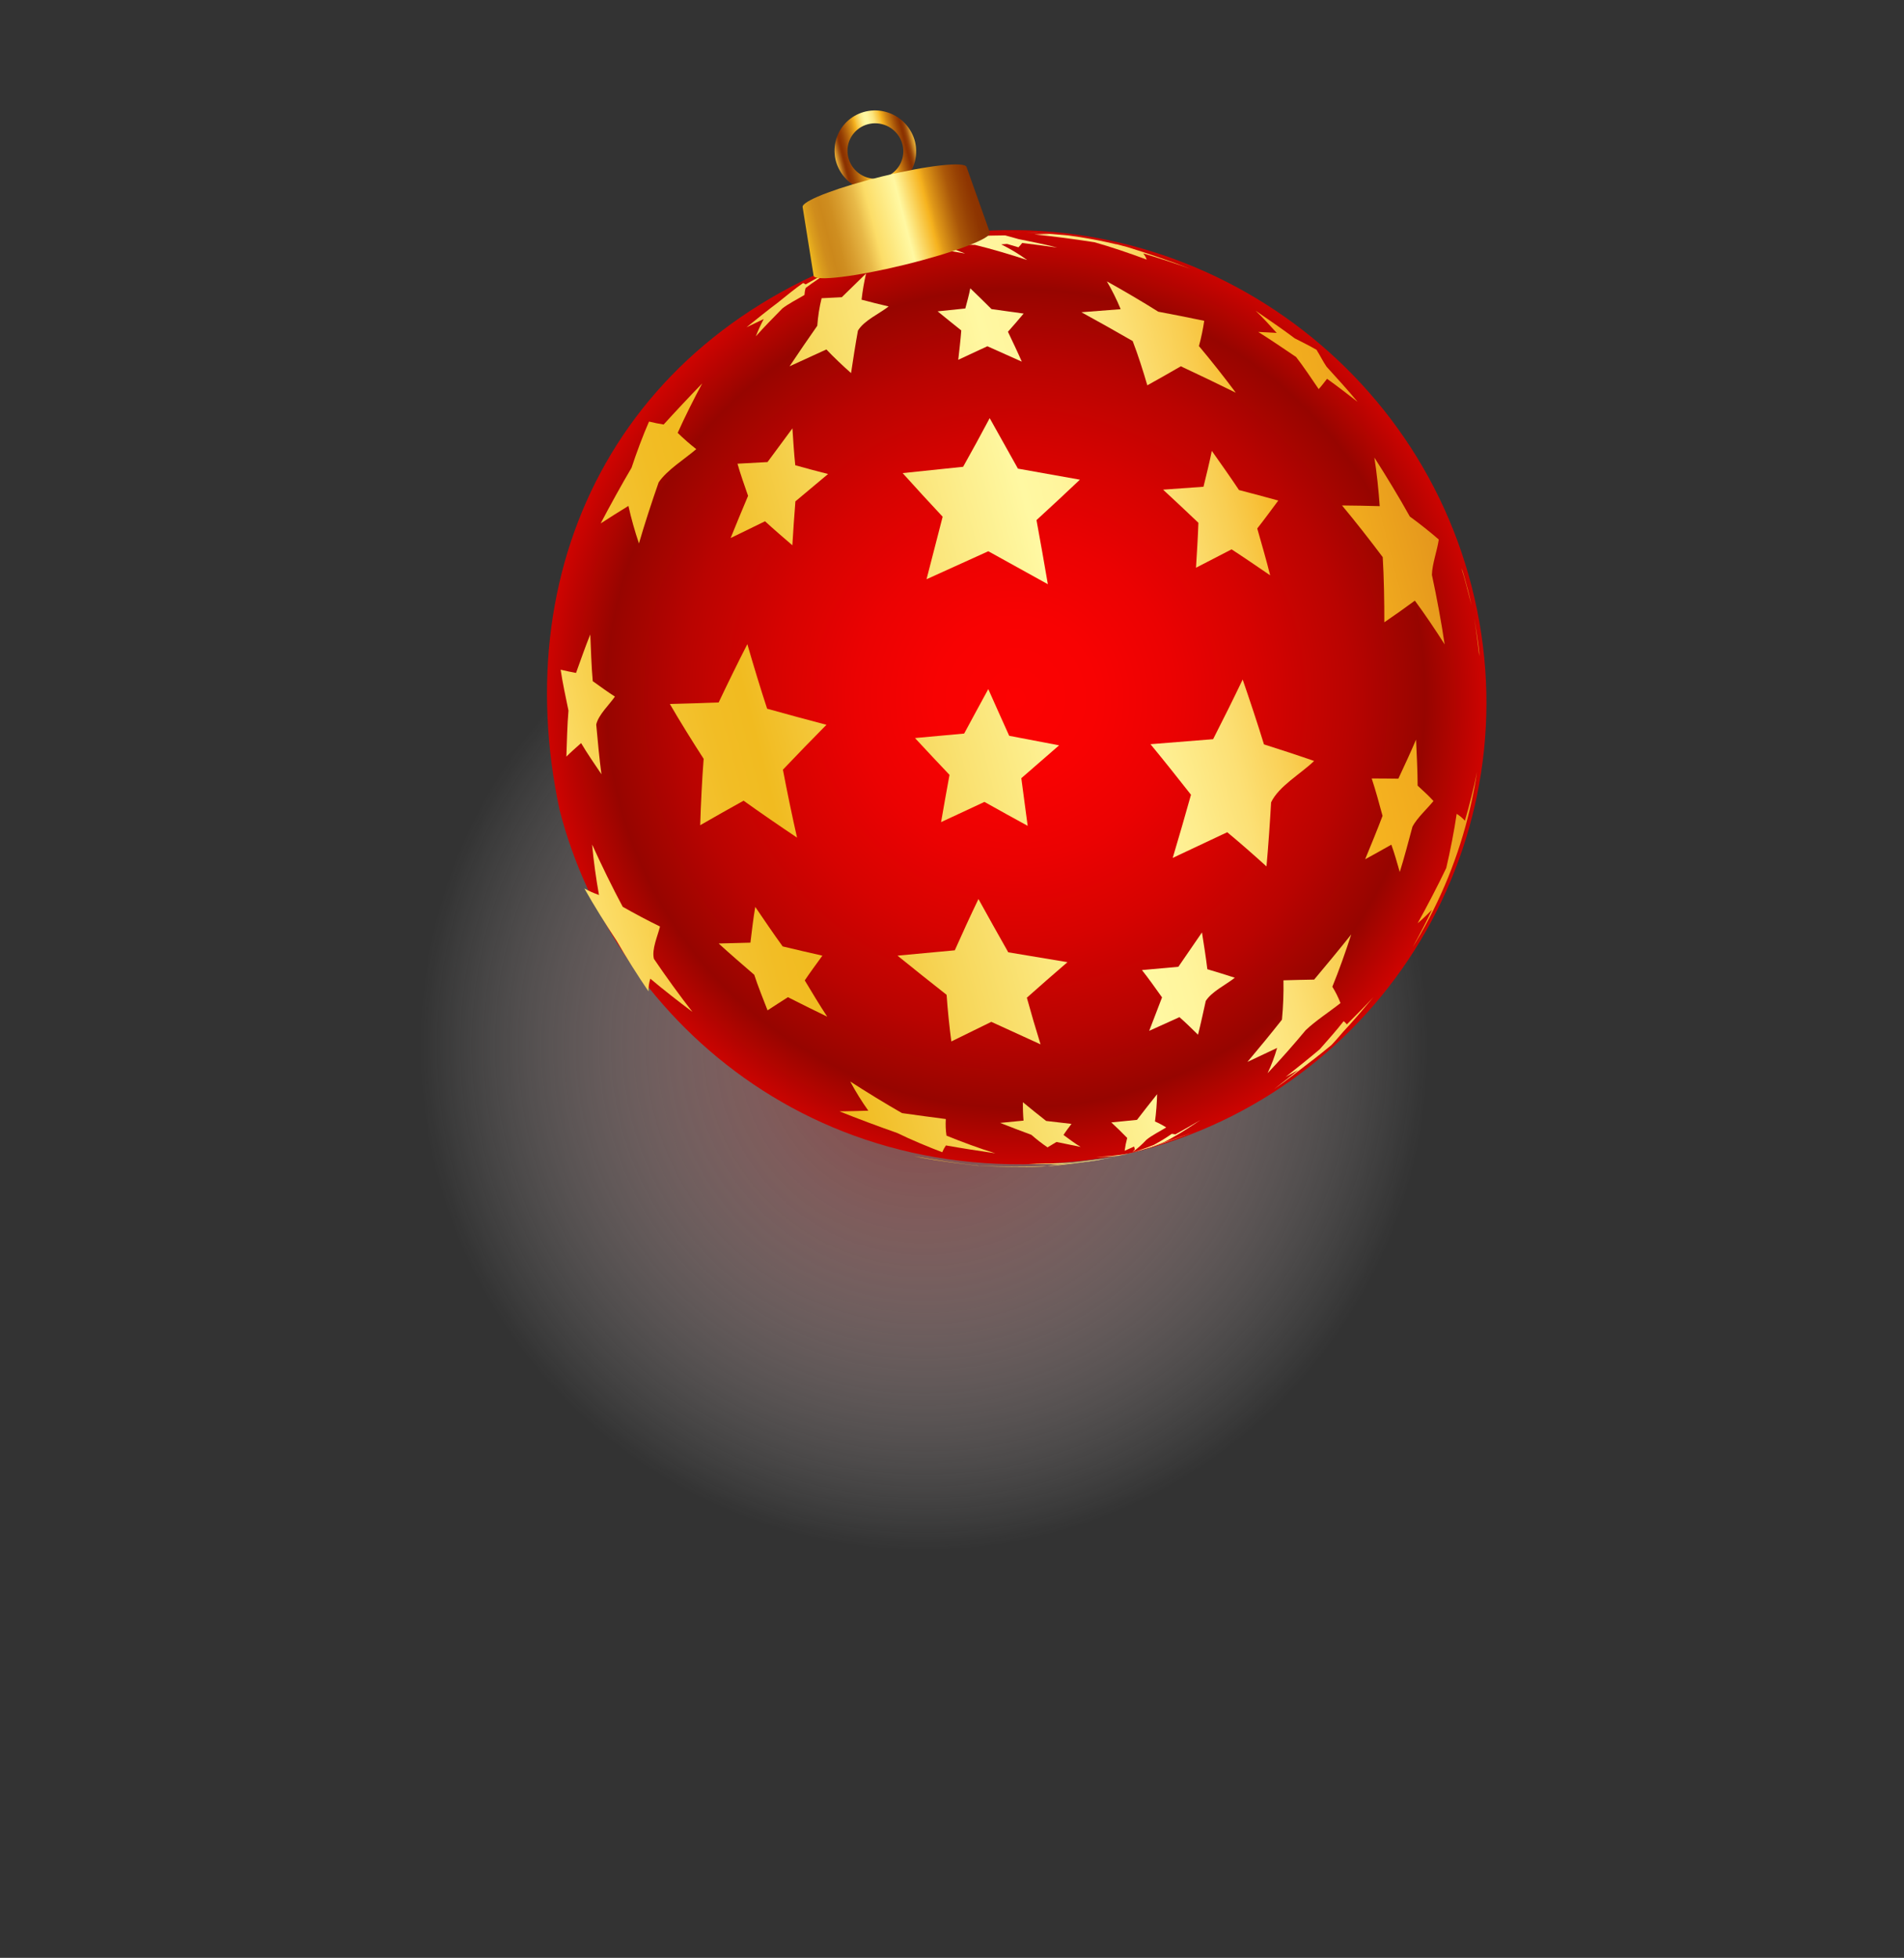<?xml version="1.0" encoding="UTF-8"?> <svg xmlns="http://www.w3.org/2000/svg" width="179" height="184" viewBox="0 0 179 184" fill="none"><rect x="0" y="0" width="179" height="184" fill="#333333" stroke="none"/> <g clip-path="url(#clip0_295_54808)"> <path style="mix-blend-mode:multiply" opacity="0.7" d="M104.585 158.32C138.243 148.541 157.294 113.419 147.135 79.873C136.976 46.326 101.455 27.059 67.796 36.839C34.137 46.618 15.087 81.74 25.246 115.287C35.404 148.833 70.926 168.1 104.585 158.32Z" fill="url(#paint0_radial_295_54808)"></path> <path d="M84.529 22.904C58.602 30.372 47.589 52.622 52.606 76.112C57.752 96.173 78.091 114.069 106.439 108.34C130.067 102.563 144.407 78.707 138.36 55.141C132.353 31.715 108.362 17.078 84.529 22.904Z" fill="url(#paint1_radial_295_54808)"></path> <path d="M87.829 22.859C88.819 23.116 89.791 23.441 90.737 23.829C89.822 23.664 88.601 23.449 87.683 23.302C87.377 23.471 86.971 23.696 86.663 23.858C86.364 23.509 86.005 23.215 85.603 22.99C85.085 22.958 84.566 22.971 84.051 23.029L84.319 22.962C83.717 23.139 82.929 23.424 82.352 23.665C83.254 23.312 84.183 23.029 85.131 22.819C85.675 22.749 86.404 22.661 86.945 22.613C87.25 22.667 87.55 22.749 87.84 22.858" fill="url(#paint2_linear_295_54808)"></path> <path d="M84.14 23.001C83.973 23.096 83.821 23.213 83.688 23.35C83.734 23.241 83.808 23.147 83.903 23.076L83.535 23.201C83.896 23.079 84.268 22.988 84.646 22.93C85.067 22.946 85.648 22.958 86.075 23.006L85.279 23.104C85.371 23.288 85.43 23.487 85.452 23.692C85.186 23.485 84.909 23.293 84.621 23.118C84.478 23.106 84.288 23.092 84.146 23.072C84.157 23.053 84.172 23.025 84.183 23.003C84.171 23.002 84.158 23.003 84.145 23.006" fill="url(#paint3_linear_295_54808)"></path> <path d="M87.865 22.579C86.561 22.655 85.263 22.81 83.978 23.041C84.906 22.85 86.15 22.638 87.088 22.512C86.916 22.512 86.685 22.522 86.512 22.537C87.833 22.417 89.605 22.328 90.933 22.348C92.565 22.43 94.74 22.598 96.367 22.778C95.691 22.836 94.795 22.906 94.129 22.969C94.982 23.388 95.797 23.879 96.566 24.437C95.11 23.955 93.149 23.371 91.658 23.014C90.793 22.993 89.636 22.979 88.775 22.96C88.502 22.77 88.192 22.64 87.865 22.579" fill="url(#paint4_linear_295_54808)"></path> <path d="M73.522 29.018C72.771 29.785 71.763 30.805 71.056 31.61C71.272 31.053 71.52 30.51 71.799 29.983C71.313 30.214 70.666 30.521 70.181 30.757C71.076 30.041 72.262 29.082 73.178 28.399C73.865 27.844 74.778 27.095 75.505 26.597C75.581 26.645 75.66 26.688 75.742 26.725C76.53 26.282 77.576 25.687 78.377 25.27C77.575 25.792 76.498 26.479 75.741 27.064C75.676 27.277 75.639 27.498 75.629 27.721C74.991 28.107 74.092 28.553 73.512 29.021" fill="url(#paint5_linear_295_54808)"></path> <path d="M80.66 31.054C80.441 32.249 80.187 33.858 80.01 35.063C79.284 34.423 78.35 33.543 77.69 32.841C76.652 33.316 75.266 33.948 74.229 34.426C74.998 33.274 76.037 31.745 76.836 30.614C76.896 29.741 77.032 28.875 77.243 28.027C77.812 28.003 78.565 27.963 79.138 27.932C79.82 27.26 80.732 26.367 81.421 25.703C81.231 26.514 81.091 27.336 80.999 28.165C81.762 28.366 82.776 28.626 83.545 28.799C82.686 29.477 81.236 30.112 80.667 31.058" fill="url(#paint6_linear_295_54808)"></path> <path d="M94.754 31.169C95.156 32.011 95.691 33.133 96.061 33.987L92.825 32.54C92.006 32.923 90.913 33.434 90.088 33.815C90.182 32.989 90.312 31.886 90.371 31.054C89.702 30.519 88.81 29.804 88.149 29.261C88.93 29.179 89.97 29.07 90.751 28.991C90.902 28.424 91.115 27.671 91.218 27.094C91.82 27.678 92.627 28.453 93.214 29.049L96.234 29.469C95.797 29.986 95.216 30.677 94.76 31.177" fill="url(#paint7_linear_295_54808)"></path> <path d="M97.444 48.881C97.776 50.687 98.205 53.093 98.511 54.904C96.834 53.971 94.597 52.73 92.914 51.806C91.171 52.595 88.847 53.646 87.106 54.437C87.56 52.676 88.166 50.324 88.621 48.561C87.481 47.344 85.972 45.706 84.859 44.462C86.564 44.285 88.839 44.048 90.546 43.869C91.311 42.507 92.314 40.68 93.043 39.297C93.844 40.718 94.906 42.617 95.698 44.042C97.446 44.353 99.776 44.768 101.525 45.08C100.31 46.231 98.678 47.753 97.441 48.882" fill="url(#paint8_linear_295_54808)"></path> <path d="M74.778 47.11C74.685 48.35 74.557 50.003 74.491 51.245C73.715 50.574 72.674 49.687 71.924 48.989C70.953 49.458 69.653 50.092 68.689 50.564C69.175 49.372 69.82 47.782 70.328 46.6C70.017 45.699 69.589 44.501 69.333 43.579C70.18 43.533 71.308 43.476 72.156 43.425C72.856 42.474 73.789 41.206 74.497 40.259C74.565 41.298 74.652 42.678 74.765 43.724C75.687 43.978 76.917 44.318 77.849 44.547C76.925 45.32 75.703 46.338 74.789 47.109" fill="url(#paint9_linear_295_54808)"></path> <path d="M61.915 45.352C61.315 47.051 60.57 49.34 60.07 51.072C59.677 49.915 59.346 48.738 59.08 47.547C58.294 48.031 57.254 48.679 56.471 49.19C57.304 47.6 58.459 45.503 59.374 43.958C59.806 42.635 60.454 40.894 61.017 39.62C61.425 39.721 61.975 39.832 62.391 39.896C63.457 38.721 64.906 37.175 66.015 36.036C65.273 37.404 64.343 39.261 63.711 40.68C64.264 41.222 64.847 41.732 65.457 42.209C64.383 43.14 62.697 44.167 61.91 45.349" fill="url(#paint10_linear_295_54808)"></path> <path d="M56.052 68.081C56.184 69.488 56.348 71.366 56.545 72.767C55.958 71.895 55.162 70.743 54.631 69.834C54.213 70.21 53.644 70.704 53.247 71.103C53.289 69.806 53.333 68.075 53.444 66.783C53.208 65.635 52.874 64.099 52.708 62.937C53.139 63.035 53.717 63.169 54.154 63.242C54.545 62.153 55.056 60.696 55.494 59.624C55.548 60.942 55.606 62.701 55.726 64.016C56.344 64.46 57.169 65.056 57.81 65.465C57.279 66.238 56.272 67.16 56.054 68.082" fill="url(#paint11_linear_295_54808)"></path> <path d="M73.603 72.331C73.968 74.254 74.494 76.811 74.932 78.718C73.408 77.701 71.394 76.317 69.907 75.248C68.678 75.931 67.044 76.85 65.828 77.553C65.883 75.674 66.006 73.18 66.152 71.312C65.164 69.789 63.884 67.734 62.976 66.161C64.352 66.126 66.187 66.067 67.564 66.014C68.348 64.359 69.422 62.166 70.26 60.536C70.784 62.368 71.523 64.797 72.12 66.605C73.796 67.076 76.021 67.676 77.698 68.115C76.458 69.367 74.817 71.051 73.605 72.332" fill="url(#paint12_linear_295_54808)"></path> <path d="M96.016 73.129C96.194 74.474 96.432 76.267 96.613 77.611C95.389 76.947 93.764 76.042 92.548 75.363C91.325 75.933 89.695 76.689 88.474 77.262C88.708 75.929 89.013 74.159 89.266 72.821C88.289 71.786 86.983 70.411 86.021 69.363C87.407 69.237 89.257 69.071 90.644 68.94C91.324 67.687 92.221 66.009 92.911 64.761C93.499 66.078 94.281 67.839 94.877 69.15C96.284 69.418 98.162 69.773 99.568 70.047C98.505 70.973 97.088 72.208 96.022 73.13" fill="url(#paint13_linear_295_54808)"></path> <path d="M96.537 93.763C96.897 95.078 97.414 96.838 97.825 98.148C96.436 97.511 94.585 96.664 93.196 96.032C92.066 96.58 90.567 97.318 89.438 97.875C89.262 96.566 89.079 94.813 88.994 93.494C87.6 92.4 85.752 90.927 84.376 89.811C85.993 89.663 88.148 89.463 89.763 89.31C90.407 87.853 91.294 85.925 91.987 84.49C92.817 86.002 93.945 88.004 94.789 89.497C96.464 89.769 98.684 90.148 100.355 90.424C99.2 91.417 97.671 92.748 96.537 93.763Z" fill="url(#paint14_linear_295_54808)"></path> <path d="M75.656 92.136C76.28 93.166 77.102 94.548 77.772 95.548C76.661 95.005 75.178 94.281 74.076 93.716C73.501 94.085 72.729 94.573 72.16 94.953C71.77 93.955 71.237 92.626 70.908 91.607C69.896 90.733 68.544 89.573 67.564 88.67C68.461 88.647 69.655 88.618 70.549 88.591C70.669 87.579 70.832 86.23 71.003 85.23C71.769 86.35 72.78 87.851 73.582 88.944C74.701 89.209 76.191 89.563 77.314 89.812C76.81 90.508 76.129 91.431 75.653 92.145" fill="url(#paint15_linear_295_54808)"></path> <path d="M61.474 90.108C62.509 91.637 63.95 93.642 65.094 95.094C63.881 94.194 62.291 92.95 61.138 91.974C61.02 92.359 60.961 92.759 60.963 93.163C60.011 91.775 58.807 89.871 57.972 88.415C57.011 86.974 55.786 85.013 54.94 83.502C55.381 83.743 55.84 83.947 56.313 84.113C56.056 82.7 55.788 80.799 55.667 79.369C56.474 81.15 57.615 83.501 58.545 85.221C59.576 85.81 60.976 86.553 62.048 87.074C61.828 87.974 61.256 89.207 61.475 90.109" fill="url(#paint16_linear_295_54808)"></path> <path d="M88.987 106.729C90.34 107.285 92.18 107.964 93.575 108.388C92.181 108.188 90.318 107.895 88.928 107.648C88.79 107.847 88.674 108.061 88.582 108.286C87.291 107.798 85.585 107.085 84.347 106.477C82.707 105.904 80.534 105.094 78.922 104.445C79.734 104.431 80.817 104.411 81.632 104.38C81.007 103.504 80.439 102.588 79.933 101.64C81.362 102.566 83.314 103.764 84.802 104.61C86.034 104.784 87.681 105.008 88.917 105.167C88.884 105.687 88.905 106.21 88.982 106.726" fill="url(#paint17_linear_295_54808)"></path> <path d="M99.984 106.664C100.458 107.013 101.086 107.489 101.596 107.787C100.914 107.648 100.003 107.464 99.322 107.322C99.07 107.471 98.731 107.672 98.482 107.83C97.951 107.468 97.443 107.074 96.961 106.65C96.077 106.32 94.899 105.88 94.021 105.529C94.683 105.464 95.565 105.381 96.225 105.315C96.176 104.74 96.157 104.163 96.167 103.586C96.818 104.119 97.684 104.833 98.353 105.346C99.066 105.428 100.02 105.538 100.733 105.623C100.505 105.924 100.188 106.336 99.985 106.663" fill="url(#paint18_linear_295_54808)"></path> <path d="M106.036 108.434L104.516 108.744L105.297 108.593C104.553 108.686 103.803 108.727 103.052 108.717C104.054 108.683 105.052 108.586 106.04 108.427" fill="url(#paint19_linear_295_54808)"></path> <path d="M104.302 108.807L106.036 108.434L105.46 108.576L106.043 108.438C104.958 108.658 103.509 108.974 102.414 109.137C101.242 109.263 99.674 109.44 98.496 109.514L99.442 109.408C98.626 109.402 97.535 109.407 96.72 109.349C97.933 109.345 99.552 109.348 100.763 109.273C101.331 109.21 102.092 109.126 102.661 109.05C103.156 108.984 103.814 108.903 104.308 108.811" fill="url(#paint20_linear_295_54808)"></path> <path d="M97.929 109.638C99.887 109.451 102.499 109.128 104.431 108.794L103.211 109.028C101.935 109.202 100.233 109.461 98.948 109.571C96.848 109.652 94.04 109.648 91.941 109.562C90.373 109.374 88.287 109.108 86.732 108.828L85.928 108.657C87.795 108.994 90.296 109.373 92.182 109.576C93.043 109.619 94.199 109.652 95.068 109.656C95.937 109.661 97.075 109.684 97.931 109.634" fill="url(#paint21_linear_295_54808)"></path> <path d="M104.945 22.946L105.999 23.223C107.794 23.772 110.163 24.584 111.913 25.263C110.594 24.794 108.819 24.209 107.476 23.816C107.62 23.988 107.732 24.185 107.805 24.397C106.352 23.854 104.386 23.18 102.893 22.767C101.205 22.501 98.94 22.196 97.236 22.033C97.657 22.017 98.219 22.002 98.64 21.997C97.28 21.881 95.46 21.779 94.094 21.748C96.008 21.8 98.559 21.942 100.463 22.13L101.529 22.284C102.676 22.464 103.812 22.689 104.938 22.959" fill="url(#paint22_linear_295_54808)"></path> <path d="M95.737 22.466C96.838 22.692 98.309 22.976 99.394 23.271C98.406 23.134 97.09 22.947 96.102 22.834C95.999 22.96 95.863 23.128 95.748 23.242C94.969 23.011 93.934 22.683 93.129 22.529C92.135 22.475 90.807 22.394 89.81 22.384L90.889 22.256C90.156 22.253 89.179 22.241 88.446 22.287C89.607 22.233 91.153 22.148 92.314 22.165C92.967 22.148 93.838 22.125 94.496 22.122C94.874 22.218 95.363 22.361 95.732 22.463" fill="url(#paint23_linear_295_54808)"></path> <path d="M112.715 32.523C113.796 33.806 115.188 35.563 116.181 36.908C114.639 36.146 112.574 35.149 111.013 34.425C110.071 34.975 108.813 35.685 107.862 36.212C107.499 34.953 106.963 33.279 106.487 32.053C105.05 31.225 103.122 30.137 101.664 29.344C102.772 29.255 104.249 29.139 105.357 29.057C104.987 28.155 104.552 27.281 104.056 26.441C105.528 27.256 107.467 28.391 108.891 29.293C110.189 29.538 111.919 29.874 113.212 30.151C113.095 30.951 112.929 31.744 112.715 32.523" fill="url(#paint24_linear_295_54808)"></path> <path d="M124.701 34.449C125.593 35.434 126.793 36.738 127.626 37.763C126.773 37.105 125.639 36.219 124.758 35.599C124.527 35.898 124.227 36.293 123.973 36.567C123.351 35.653 122.53 34.424 121.851 33.551C120.79 32.835 119.38 31.873 118.294 31.197C118.815 31.222 119.508 31.25 120.028 31.288C119.448 30.653 118.688 29.802 118.054 29.209C119.161 29.974 120.649 30.982 121.721 31.797C122.339 32.113 123.17 32.524 123.771 32.875C124.061 33.338 124.391 33.988 124.697 34.438" fill="url(#paint25_linear_295_54808)"></path> <path d="M139.069 61.312L139.071 61.665C138.932 60.599 138.782 59.174 138.592 58.111C138.793 59.179 138.952 60.246 139.069 61.312" fill="url(#paint26_linear_295_54808)"></path> <path d="M137.955 55.234C138.098 55.786 138.227 56.339 138.345 56.89C138.057 55.837 137.728 54.434 137.394 53.403L137.517 53.682C137.668 54.197 137.811 54.716 137.948 55.24" fill="url(#paint27_linear_295_54808)"></path> <path d="M134.618 54.026C135.04 55.974 135.53 58.59 135.815 60.561C135.021 59.298 133.905 57.647 133.016 56.449C132.167 57.076 131.018 57.889 130.144 58.483C130.151 56.646 130.107 54.199 129.994 52.361C128.885 50.875 127.353 48.919 126.166 47.502C127.234 47.513 128.648 47.533 129.711 47.568C129.619 46.194 129.429 44.363 129.208 43.002C130.256 44.632 131.601 46.846 132.54 48.542C133.386 49.154 134.48 50.019 135.263 50.703C135.125 51.71 134.637 53.01 134.618 54.026" fill="url(#paint28_linear_295_54808)"></path> <path d="M118.197 49.666C118.573 50.984 119.081 52.738 119.411 54.068C118.328 53.33 116.885 52.341 115.785 51.628C114.785 52.146 113.445 52.844 112.44 53.355C112.515 52.089 112.626 50.4 112.664 49.131C111.67 48.193 110.355 46.94 109.346 46.019C110.486 45.935 112.006 45.821 113.144 45.745C113.389 44.736 113.725 43.392 113.926 42.372C114.701 43.472 115.74 44.933 116.481 46.054C117.591 46.347 119.07 46.731 120.175 47.041C119.586 47.834 118.806 48.895 118.195 49.669" fill="url(#paint29_linear_295_54808)"></path> <path d="M119.499 75.414C119.398 77.22 119.231 79.625 119.065 81.427C117.981 80.437 116.506 79.147 115.376 78.212C113.842 78.939 111.792 79.905 110.251 80.625C110.783 78.851 111.468 76.474 111.967 74.69C110.842 73.25 109.323 71.346 108.16 69.94C109.926 69.795 112.28 69.605 114.048 69.469C114.903 67.797 116.019 65.557 116.827 63.862C117.455 65.688 118.268 68.116 118.829 69.957C120.248 70.404 122.136 71.023 123.542 71.514C122.34 72.693 120.208 73.886 119.496 75.412" fill="url(#paint30_linear_295_54808)"></path> <path d="M132.789 77.696C132.445 78.974 131.997 80.683 131.596 81.948C131.373 81.172 131.079 80.132 130.803 79.382C130.066 79.795 129.082 80.359 128.342 80.753C128.84 79.538 129.516 77.907 129.977 76.674C129.692 75.617 129.307 74.201 128.957 73.16C129.709 73.164 130.711 73.165 131.462 73.181C131.971 72.084 132.658 70.623 133.127 69.509C133.184 70.813 133.277 72.54 133.275 73.834C133.731 74.257 134.35 74.814 134.765 75.279C134.176 76.008 133.222 76.865 132.784 77.696" fill="url(#paint31_linear_295_54808)"></path> <path d="M138.192 76.017C137.159 80.416 135.45 84.625 133.125 88.496C133.021 88.669 132.916 88.842 132.81 89.013C133.387 87.981 134.127 86.585 134.619 85.508C134.235 85.904 133.7 86.412 133.276 86.77C134.128 85.235 135.218 83.154 135.967 81.574C136.321 80.068 136.726 78.026 136.946 76.485C137.235 76.661 137.496 76.88 137.718 77.135C138.116 75.776 138.589 73.947 138.858 72.552L138.747 73.249C138.592 74.18 138.407 75.102 138.192 76.017" fill="url(#paint32_linear_295_54808)"></path> <path d="M123.38 99.644C122.315 100.467 120.902 101.573 119.795 102.339C120.476 101.813 121.392 101.117 122.049 100.559C121.696 100.754 121.225 101.018 120.868 101.208C121.837 100.439 123.13 99.413 124.074 98.609C124.76 97.829 125.685 96.796 126.318 95.972C126.432 96.059 126.534 96.159 126.622 96.271C127.374 95.514 128.383 94.512 129.106 93.726C128.271 94.712 127.162 96.035 126.271 96.974C125.946 97.352 125.514 97.858 125.168 98.216C124.638 98.65 123.931 99.23 123.385 99.647" fill="url(#paint33_linear_295_54808)"></path> <path d="M122.759 96.807C121.723 98.058 120.292 99.686 119.169 100.859C119.532 100.093 119.832 99.298 120.065 98.483C119.23 98.879 118.113 99.406 117.274 99.798C118.269 98.623 119.571 97.035 120.52 95.828C120.637 94.6 120.684 93.365 120.662 92.13C121.534 92.106 122.681 92.072 123.547 92.062C124.607 90.801 126.008 89.108 127.032 87.819C126.555 89.311 125.854 91.284 125.257 92.733C125.561 93.22 125.818 93.734 126.023 94.269C125.051 95.041 123.65 95.953 122.758 96.811" fill="url(#paint34_linear_295_54808)"></path> <path d="M113.358 94.064C113.151 95.013 112.868 96.294 112.628 97.242C112.114 96.738 111.428 96.064 110.884 95.591C110.03 95.977 108.893 96.491 108.039 96.877C108.401 95.934 108.884 94.676 109.246 93.735C108.692 92.951 107.951 91.912 107.359 91.167C108.384 91.073 109.752 90.949 110.78 90.859C111.445 89.89 112.336 88.6 113 87.63C113.162 88.664 113.383 90.041 113.505 91.087C114.281 91.322 115.319 91.628 116.09 91.885C115.269 92.543 113.91 93.185 113.351 94.077" fill="url(#paint35_linear_295_54808)"></path> <path d="M107.767 107.127C107.376 107.55 106.944 107.932 106.477 108.27C106.54 108.194 106.627 108.094 106.689 108.018L106.62 107.751C106.353 107.869 105.997 108.028 105.731 108.15C105.784 107.743 105.864 107.34 105.971 106.944C105.536 106.496 104.939 105.905 104.473 105.483C105.199 105.407 106.167 105.313 106.893 105.244C107.452 104.514 108.208 103.548 108.784 102.831C108.762 103.689 108.696 104.545 108.584 105.395C108.949 105.555 109.302 105.742 109.639 105.955C109.076 106.305 108.277 106.701 107.765 107.126" fill="url(#paint36_linear_295_54808)"></path> <path d="M107.734 107.944L106.043 108.438L106.754 108.246L106.192 108.4C106.879 108.174 107.799 107.879 108.467 107.602C109.052 107.287 109.618 106.939 110.163 106.559C110.267 106.571 110.405 106.585 110.507 106.606C111.215 106.208 112.158 105.684 112.852 105.267C112.102 105.76 111.106 106.428 110.313 106.861C110.044 107.013 109.69 107.219 109.406 107.347C108.902 107.531 108.237 107.788 107.727 107.948" fill="url(#paint37_linear_295_54808)"></path> <path d="M106.036 108.434L108.363 107.769C108.163 107.837 107.897 107.924 107.696 107.986C109.029 107.551 110.795 106.931 112.103 106.427C110.351 107.077 107.987 107.873 106.202 108.394L106.038 108.435" fill="url(#paint38_linear_295_54808)"></path> <path d="M80.485 17.534C79.923 17.23 79.444 16.791 79.093 16.259C78.741 15.726 78.528 15.116 78.473 14.484C78.418 13.852 78.522 13.217 78.776 12.638C79.03 12.059 79.426 11.553 79.928 11.167C80.431 10.781 81.023 10.526 81.652 10.426C82.281 10.325 82.927 10.383 83.531 10.593C84.135 10.803 84.678 11.159 85.111 11.629C85.544 12.099 85.853 12.667 86.011 13.283C86.195 14.001 86.166 14.756 85.927 15.454C85.687 16.152 85.247 16.764 84.662 17.214C84.076 17.665 83.369 17.935 82.627 17.992C81.886 18.049 81.141 17.89 80.485 17.534V17.534ZM83.537 11.907C83.006 11.62 82.393 11.521 81.801 11.629C81.21 11.737 80.675 12.044 80.288 12.499C79.9 12.954 79.683 13.529 79.673 14.127C79.663 14.726 79.86 15.312 80.232 15.787C80.604 16.261 81.128 16.596 81.715 16.735C82.303 16.873 82.918 16.807 83.459 16.547C83.999 16.287 84.432 15.85 84.683 15.308C84.935 14.766 84.991 14.153 84.841 13.572V13.572C84.751 13.22 84.588 12.89 84.363 12.603C84.138 12.316 83.856 12.079 83.534 11.906L83.537 11.907Z" fill="url(#paint39_linear_295_54808)"></path> <path d="M93.063 21.864C93.196 22.41 89.609 23.768 85.034 24.886C80.459 26.004 76.633 26.468 76.492 25.918L75.459 19.468C75.451 19.431 75.455 19.393 75.472 19.36C75.728 18.761 78.912 17.565 82.91 16.586C87.165 15.547 90.729 15.15 90.869 15.699L93.063 21.864Z" fill="url(#paint40_linear_295_54808)"></path> </g> <defs> <radialGradient id="paint0_radial_295_54808" cx="0" cy="0" r="1" gradientUnits="userSpaceOnUse" gradientTransform="translate(86.869 98.285) rotate(-13.911) scale(63.546 63.485)"> <stop offset="0.135" stop-color="#AB5C5B"></stop> <stop offset="0.75" stop-color="#FBF8F8" stop-opacity="0"></stop> <stop offset="1" stop-color="white" stop-opacity="0"></stop> </radialGradient> <radialGradient id="paint1_radial_295_54808" cx="0" cy="0" r="1" gradientUnits="userSpaceOnUse" gradientTransform="translate(95.488 65.621) rotate(-13.742) scale(44.141 44.095)"> <stop stop-color="#FC0202"></stop> <stop offset="0.17" stop-color="#F80202"></stop> <stop offset="0.34" stop-color="#EB0202"></stop> <stop offset="0.52" stop-color="#D60301"></stop> <stop offset="0.71" stop-color="#B90401"></stop> <stop offset="0.87" stop-color="#970500"></stop> <stop offset="1" stop-color="#CE0401"></stop> </radialGradient> <linearGradient id="paint2_linear_295_54808" x1="43.381" y1="34.187" x2="126.668" y2="12.823" gradientUnits="userSpaceOnUse"> <stop stop-color="#FCDD68"></stop> <stop offset="0.05" stop-color="#F8D04D"></stop> <stop offset="0.11" stop-color="#F4C534"></stop> <stop offset="0.17" stop-color="#F2BD25"></stop> <stop offset="0.21" stop-color="#F1BB20"></stop> <stop offset="0.36" stop-color="#F7D75B"></stop> <stop offset="0.56" stop-color="#FFF8A2"></stop> <stop offset="0.6" stop-color="#FFF59D"></stop> <stop offset="0.65" stop-color="#FEED8E"></stop> <stop offset="0.71" stop-color="#FCE075"></stop> <stop offset="0.77" stop-color="#F9CE52"></stop> <stop offset="0.84" stop-color="#F6B31F"></stop> <stop offset="0.91" stop-color="#F0A91E"></stop> <stop offset="1" stop-color="#E2931C"></stop> </linearGradient> <linearGradient id="paint3_linear_295_54808" x1="43.228" y1="33.51" x2="126.478" y2="12.156" gradientUnits="userSpaceOnUse"> <stop stop-color="#FCDD68"></stop> <stop offset="0.05" stop-color="#F8D04D"></stop> <stop offset="0.11" stop-color="#F4C534"></stop> <stop offset="0.17" stop-color="#F2BD25"></stop> <stop offset="0.21" stop-color="#F1BB20"></stop> <stop offset="0.36" stop-color="#F7D75B"></stop> <stop offset="0.56" stop-color="#FFF8A2"></stop> <stop offset="0.6" stop-color="#FFF59D"></stop> <stop offset="0.65" stop-color="#FEED8E"></stop> <stop offset="0.71" stop-color="#FCE075"></stop> <stop offset="0.77" stop-color="#F9CE52"></stop> <stop offset="0.84" stop-color="#F6B31F"></stop> <stop offset="0.91" stop-color="#F0A91E"></stop> <stop offset="1" stop-color="#E2931C"></stop> </linearGradient> <linearGradient id="paint4_linear_295_54808" x1="43.629" y1="35.146" x2="126.914" y2="13.782" gradientUnits="userSpaceOnUse"> <stop stop-color="#FCDD68"></stop> <stop offset="0.05" stop-color="#F8D04D"></stop> <stop offset="0.11" stop-color="#F4C534"></stop> <stop offset="0.17" stop-color="#F2BD25"></stop> <stop offset="0.21" stop-color="#F1BB20"></stop> <stop offset="0.36" stop-color="#F7D75B"></stop> <stop offset="0.56" stop-color="#FFF8A2"></stop> <stop offset="0.6" stop-color="#FFF59D"></stop> <stop offset="0.65" stop-color="#FEED8E"></stop> <stop offset="0.71" stop-color="#FCE075"></stop> <stop offset="0.77" stop-color="#F9CE52"></stop> <stop offset="0.84" stop-color="#F6B31F"></stop> <stop offset="0.91" stop-color="#F0A91E"></stop> <stop offset="1" stop-color="#E2931C"></stop> </linearGradient> <linearGradient id="paint5_linear_295_54808" x1="43.846" y1="35.99" x2="127.131" y2="14.626" gradientUnits="userSpaceOnUse"> <stop stop-color="#FCDD68"></stop> <stop offset="0.05" stop-color="#F8D04D"></stop> <stop offset="0.11" stop-color="#F4C534"></stop> <stop offset="0.17" stop-color="#F2BD25"></stop> <stop offset="0.21" stop-color="#F1BB20"></stop> <stop offset="0.36" stop-color="#F7D75B"></stop> <stop offset="0.56" stop-color="#FFF8A2"></stop> <stop offset="0.6" stop-color="#FFF59D"></stop> <stop offset="0.65" stop-color="#FEED8E"></stop> <stop offset="0.71" stop-color="#FCE075"></stop> <stop offset="0.77" stop-color="#F9CE52"></stop> <stop offset="0.84" stop-color="#F6B31F"></stop> <stop offset="0.91" stop-color="#F0A91E"></stop> <stop offset="1" stop-color="#E2931C"></stop> </linearGradient> <linearGradient id="paint6_linear_295_54808" x1="44.665" y1="39.193" x2="127.956" y2="17.828" gradientUnits="userSpaceOnUse"> <stop stop-color="#FCDD68"></stop> <stop offset="0.05" stop-color="#F8D04D"></stop> <stop offset="0.11" stop-color="#F4C534"></stop> <stop offset="0.17" stop-color="#F2BD25"></stop> <stop offset="0.21" stop-color="#F1BB20"></stop> <stop offset="0.36" stop-color="#F7D75B"></stop> <stop offset="0.56" stop-color="#FFF8A2"></stop> <stop offset="0.6" stop-color="#FFF59D"></stop> <stop offset="0.65" stop-color="#FEED8E"></stop> <stop offset="0.71" stop-color="#FCE075"></stop> <stop offset="0.77" stop-color="#F9CE52"></stop> <stop offset="0.84" stop-color="#F6B31F"></stop> <stop offset="0.91" stop-color="#F0A91E"></stop> <stop offset="1" stop-color="#E2931C"></stop> </linearGradient> <linearGradient id="paint7_linear_295_54808" x1="45.472" y1="42.316" x2="128.75" y2="20.954" gradientUnits="userSpaceOnUse"> <stop stop-color="#FCDD68"></stop> <stop offset="0.05" stop-color="#F8D04D"></stop> <stop offset="0.11" stop-color="#F4C534"></stop> <stop offset="0.17" stop-color="#F2BD25"></stop> <stop offset="0.21" stop-color="#F1BB20"></stop> <stop offset="0.36" stop-color="#F7D75B"></stop> <stop offset="0.56" stop-color="#FFF8A2"></stop> <stop offset="0.6" stop-color="#FFF59D"></stop> <stop offset="0.65" stop-color="#FEED8E"></stop> <stop offset="0.71" stop-color="#FCE075"></stop> <stop offset="0.77" stop-color="#F9CE52"></stop> <stop offset="0.84" stop-color="#F6B31F"></stop> <stop offset="0.91" stop-color="#F0A91E"></stop> <stop offset="1" stop-color="#E2931C"></stop> </linearGradient> <linearGradient id="paint8_linear_295_54808" x1="49.599" y1="58.396" x2="132.873" y2="37.035" gradientUnits="userSpaceOnUse"> <stop stop-color="#FCDD68"></stop> <stop offset="0.05" stop-color="#F8D04D"></stop> <stop offset="0.11" stop-color="#F4C534"></stop> <stop offset="0.17" stop-color="#F2BD25"></stop> <stop offset="0.21" stop-color="#F1BB20"></stop> <stop offset="0.36" stop-color="#F7D75B"></stop> <stop offset="0.56" stop-color="#FFF8A2"></stop> <stop offset="0.6" stop-color="#FFF59D"></stop> <stop offset="0.65" stop-color="#FEED8E"></stop> <stop offset="0.71" stop-color="#FCE075"></stop> <stop offset="0.77" stop-color="#F9CE52"></stop> <stop offset="0.84" stop-color="#F6B31F"></stop> <stop offset="0.91" stop-color="#F0A91E"></stop> <stop offset="1" stop-color="#E2931C"></stop> </linearGradient> <linearGradient id="paint9_linear_295_54808" x1="48.013" y1="52.23" x2="131.295" y2="30.867" gradientUnits="userSpaceOnUse"> <stop stop-color="#FCDD68"></stop> <stop offset="0.05" stop-color="#F8D04D"></stop> <stop offset="0.11" stop-color="#F4C534"></stop> <stop offset="0.17" stop-color="#F2BD25"></stop> <stop offset="0.21" stop-color="#F1BB20"></stop> <stop offset="0.36" stop-color="#F7D75B"></stop> <stop offset="0.56" stop-color="#FFF8A2"></stop> <stop offset="0.6" stop-color="#FFF59D"></stop> <stop offset="0.65" stop-color="#FEED8E"></stop> <stop offset="0.71" stop-color="#FCE075"></stop> <stop offset="0.77" stop-color="#F9CE52"></stop> <stop offset="0.84" stop-color="#F6B31F"></stop> <stop offset="0.91" stop-color="#F0A91E"></stop> <stop offset="1" stop-color="#E2931C"></stop> </linearGradient> <linearGradient id="paint10_linear_295_54808" x1="46.807" y1="47.528" x2="130.091" y2="26.165" gradientUnits="userSpaceOnUse"> <stop stop-color="#FCDD68"></stop> <stop offset="0.05" stop-color="#F8D04D"></stop> <stop offset="0.11" stop-color="#F4C534"></stop> <stop offset="0.17" stop-color="#F2BD25"></stop> <stop offset="0.21" stop-color="#F1BB20"></stop> <stop offset="0.36" stop-color="#F7D75B"></stop> <stop offset="0.56" stop-color="#FFF8A2"></stop> <stop offset="0.6" stop-color="#FFF59D"></stop> <stop offset="0.65" stop-color="#FEED8E"></stop> <stop offset="0.71" stop-color="#FCE075"></stop> <stop offset="0.77" stop-color="#F9CE52"></stop> <stop offset="0.84" stop-color="#F6B31F"></stop> <stop offset="0.91" stop-color="#F0A91E"></stop> <stop offset="1" stop-color="#E2931C"></stop> </linearGradient> <linearGradient id="paint11_linear_295_54808" x1="51.857" y1="67.214" x2="135.14" y2="45.85" gradientUnits="userSpaceOnUse"> <stop stop-color="#FCDD68"></stop> <stop offset="0.05" stop-color="#F8D04D"></stop> <stop offset="0.11" stop-color="#F4C534"></stop> <stop offset="0.17" stop-color="#F2BD25"></stop> <stop offset="0.21" stop-color="#F1BB20"></stop> <stop offset="0.36" stop-color="#F7D75B"></stop> <stop offset="0.56" stop-color="#FFF8A2"></stop> <stop offset="0.6" stop-color="#FFF59D"></stop> <stop offset="0.65" stop-color="#FEED8E"></stop> <stop offset="0.71" stop-color="#FCE075"></stop> <stop offset="0.77" stop-color="#F9CE52"></stop> <stop offset="0.84" stop-color="#F6B31F"></stop> <stop offset="0.91" stop-color="#F0A91E"></stop> <stop offset="1" stop-color="#E2931C"></stop> </linearGradient> <linearGradient id="paint12_linear_295_54808" x1="53.664" y1="74.26" x2="136.946" y2="52.897" gradientUnits="userSpaceOnUse"> <stop stop-color="#FCDD68"></stop> <stop offset="0.05" stop-color="#F8D04D"></stop> <stop offset="0.11" stop-color="#F4C534"></stop> <stop offset="0.17" stop-color="#F2BD25"></stop> <stop offset="0.21" stop-color="#F1BB20"></stop> <stop offset="0.36" stop-color="#F7D75B"></stop> <stop offset="0.56" stop-color="#FFF8A2"></stop> <stop offset="0.6" stop-color="#FFF59D"></stop> <stop offset="0.65" stop-color="#FEED8E"></stop> <stop offset="0.71" stop-color="#FCE075"></stop> <stop offset="0.77" stop-color="#F9CE52"></stop> <stop offset="0.84" stop-color="#F6B31F"></stop> <stop offset="0.91" stop-color="#F0A91E"></stop> <stop offset="1" stop-color="#E2931C"></stop> </linearGradient> <linearGradient id="paint13_linear_295_54808" x1="55.349" y1="80.829" x2="138.631" y2="59.465" gradientUnits="userSpaceOnUse"> <stop stop-color="#FCDD68"></stop> <stop offset="0.05" stop-color="#F8D04D"></stop> <stop offset="0.11" stop-color="#F4C534"></stop> <stop offset="0.17" stop-color="#F2BD25"></stop> <stop offset="0.21" stop-color="#F1BB20"></stop> <stop offset="0.36" stop-color="#F7D75B"></stop> <stop offset="0.56" stop-color="#FFF8A2"></stop> <stop offset="0.6" stop-color="#FFF59D"></stop> <stop offset="0.65" stop-color="#FEED8E"></stop> <stop offset="0.71" stop-color="#FCE075"></stop> <stop offset="0.77" stop-color="#F9CE52"></stop> <stop offset="0.84" stop-color="#F6B31F"></stop> <stop offset="0.91" stop-color="#F0A91E"></stop> <stop offset="1" stop-color="#E2931C"></stop> </linearGradient> <linearGradient id="paint14_linear_295_54808" x1="60.216" y1="99.808" x2="143.501" y2="78.444" gradientUnits="userSpaceOnUse"> <stop stop-color="#FCDD68"></stop> <stop offset="0.05" stop-color="#F8D04D"></stop> <stop offset="0.11" stop-color="#F4C534"></stop> <stop offset="0.17" stop-color="#F2BD25"></stop> <stop offset="0.21" stop-color="#F1BB20"></stop> <stop offset="0.36" stop-color="#F7D75B"></stop> <stop offset="0.56" stop-color="#FFF8A2"></stop> <stop offset="0.6" stop-color="#FFF59D"></stop> <stop offset="0.65" stop-color="#FEED8E"></stop> <stop offset="0.71" stop-color="#FCE075"></stop> <stop offset="0.77" stop-color="#F9CE52"></stop> <stop offset="0.84" stop-color="#F6B31F"></stop> <stop offset="0.91" stop-color="#F0A91E"></stop> <stop offset="1" stop-color="#E2931C"></stop> </linearGradient> <linearGradient id="paint15_linear_295_54808" x1="58.78" y1="94.203" x2="142.06" y2="72.841" gradientUnits="userSpaceOnUse"> <stop stop-color="#FCDD68"></stop> <stop offset="0.05" stop-color="#F8D04D"></stop> <stop offset="0.11" stop-color="#F4C534"></stop> <stop offset="0.17" stop-color="#F2BD25"></stop> <stop offset="0.21" stop-color="#F1BB20"></stop> <stop offset="0.36" stop-color="#F7D75B"></stop> <stop offset="0.56" stop-color="#FFF8A2"></stop> <stop offset="0.6" stop-color="#FFF59D"></stop> <stop offset="0.65" stop-color="#FEED8E"></stop> <stop offset="0.71" stop-color="#FCE075"></stop> <stop offset="0.77" stop-color="#F9CE52"></stop> <stop offset="0.84" stop-color="#F6B31F"></stop> <stop offset="0.91" stop-color="#F0A91E"></stop> <stop offset="1" stop-color="#E2931C"></stop> </linearGradient> <linearGradient id="paint16_linear_295_54808" x1="57.192" y1="88.013" x2="140.479" y2="66.648" gradientUnits="userSpaceOnUse"> <stop stop-color="#FCDD68"></stop> <stop offset="0.05" stop-color="#F8D04D"></stop> <stop offset="0.11" stop-color="#F4C534"></stop> <stop offset="0.17" stop-color="#F2BD25"></stop> <stop offset="0.21" stop-color="#F1BB20"></stop> <stop offset="0.36" stop-color="#F7D75B"></stop> <stop offset="0.56" stop-color="#FFF8A2"></stop> <stop offset="0.6" stop-color="#FFF59D"></stop> <stop offset="0.65" stop-color="#FEED8E"></stop> <stop offset="0.71" stop-color="#FCE075"></stop> <stop offset="0.77" stop-color="#F9CE52"></stop> <stop offset="0.84" stop-color="#F6B31F"></stop> <stop offset="0.91" stop-color="#F0A91E"></stop> <stop offset="1" stop-color="#E2931C"></stop> </linearGradient> <linearGradient id="paint17_linear_295_54808" x1="63.042" y1="110.817" x2="146.322" y2="89.454" gradientUnits="userSpaceOnUse"> <stop stop-color="#FCDD68"></stop> <stop offset="0.05" stop-color="#F8D04D"></stop> <stop offset="0.11" stop-color="#F4C534"></stop> <stop offset="0.17" stop-color="#F2BD25"></stop> <stop offset="0.21" stop-color="#F1BB20"></stop> <stop offset="0.36" stop-color="#F7D75B"></stop> <stop offset="0.56" stop-color="#FFF8A2"></stop> <stop offset="0.6" stop-color="#FFF59D"></stop> <stop offset="0.65" stop-color="#FEED8E"></stop> <stop offset="0.71" stop-color="#FCE075"></stop> <stop offset="0.77" stop-color="#F9CE52"></stop> <stop offset="0.84" stop-color="#F6B31F"></stop> <stop offset="0.91" stop-color="#F0A91E"></stop> <stop offset="1" stop-color="#E2931C"></stop> </linearGradient> <linearGradient id="paint18_linear_295_54808" x1="63.919" y1="114.239" x2="147.203" y2="92.876" gradientUnits="userSpaceOnUse"> <stop stop-color="#FCDD68"></stop> <stop offset="0.05" stop-color="#F8D04D"></stop> <stop offset="0.11" stop-color="#F4C534"></stop> <stop offset="0.17" stop-color="#F2BD25"></stop> <stop offset="0.21" stop-color="#F1BB20"></stop> <stop offset="0.36" stop-color="#F7D75B"></stop> <stop offset="0.56" stop-color="#FFF8A2"></stop> <stop offset="0.6" stop-color="#FFF59D"></stop> <stop offset="0.65" stop-color="#FEED8E"></stop> <stop offset="0.71" stop-color="#FCE075"></stop> <stop offset="0.77" stop-color="#F9CE52"></stop> <stop offset="0.84" stop-color="#F6B31F"></stop> <stop offset="0.91" stop-color="#F0A91E"></stop> <stop offset="1" stop-color="#E2931C"></stop> </linearGradient> <linearGradient id="paint19_linear_295_54808" x1="64.952" y1="118.259" x2="148.232" y2="96.896" gradientUnits="userSpaceOnUse"> <stop stop-color="#FCDD68"></stop> <stop offset="0.05" stop-color="#F8D04D"></stop> <stop offset="0.11" stop-color="#F4C534"></stop> <stop offset="0.17" stop-color="#F2BD25"></stop> <stop offset="0.21" stop-color="#F1BB20"></stop> <stop offset="0.36" stop-color="#F7D75B"></stop> <stop offset="0.56" stop-color="#FFF8A2"></stop> <stop offset="0.6" stop-color="#FFF59D"></stop> <stop offset="0.65" stop-color="#FEED8E"></stop> <stop offset="0.71" stop-color="#FCE075"></stop> <stop offset="0.77" stop-color="#F9CE52"></stop> <stop offset="0.84" stop-color="#F6B31F"></stop> <stop offset="0.91" stop-color="#F0A91E"></stop> <stop offset="1" stop-color="#E2931C"></stop> </linearGradient> <linearGradient id="paint20_linear_295_54808" x1="64.841" y1="117.827" x2="148.12" y2="96.465" gradientUnits="userSpaceOnUse"> <stop stop-color="#FCDD68"></stop> <stop offset="0.05" stop-color="#F8D04D"></stop> <stop offset="0.11" stop-color="#F4C534"></stop> <stop offset="0.17" stop-color="#F2BD25"></stop> <stop offset="0.21" stop-color="#F1BB20"></stop> <stop offset="0.36" stop-color="#F7D75B"></stop> <stop offset="0.56" stop-color="#FFF8A2"></stop> <stop offset="0.6" stop-color="#FFF59D"></stop> <stop offset="0.65" stop-color="#FEED8E"></stop> <stop offset="0.71" stop-color="#FCE075"></stop> <stop offset="0.77" stop-color="#F9CE52"></stop> <stop offset="0.84" stop-color="#F6B31F"></stop> <stop offset="0.91" stop-color="#F0A91E"></stop> <stop offset="1" stop-color="#E2931C"></stop> </linearGradient> <linearGradient id="paint21_linear_295_54808" x1="64.434" y1="116.247" x2="147.716" y2="94.884" gradientUnits="userSpaceOnUse"> <stop stop-color="#FCDD68"></stop> <stop offset="0.05" stop-color="#F8D04D"></stop> <stop offset="0.11" stop-color="#F4C534"></stop> <stop offset="0.17" stop-color="#F2BD25"></stop> <stop offset="0.21" stop-color="#F1BB20"></stop> <stop offset="0.36" stop-color="#F7D75B"></stop> <stop offset="0.56" stop-color="#FFF8A2"></stop> <stop offset="0.6" stop-color="#FFF59D"></stop> <stop offset="0.65" stop-color="#FEED8E"></stop> <stop offset="0.71" stop-color="#FCE075"></stop> <stop offset="0.77" stop-color="#F9CE52"></stop> <stop offset="0.84" stop-color="#F6B31F"></stop> <stop offset="0.91" stop-color="#F0A91E"></stop> <stop offset="1" stop-color="#E2931C"></stop> </linearGradient> <linearGradient id="paint22_linear_295_54808" x1="44.325" y1="37.854" x2="127.607" y2="16.491" gradientUnits="userSpaceOnUse"> <stop stop-color="#FCDD68"></stop> <stop offset="0.05" stop-color="#F8D04D"></stop> <stop offset="0.11" stop-color="#F4C534"></stop> <stop offset="0.17" stop-color="#F2BD25"></stop> <stop offset="0.21" stop-color="#F1BB20"></stop> <stop offset="0.36" stop-color="#F7D75B"></stop> <stop offset="0.56" stop-color="#FFF8A2"></stop> <stop offset="0.6" stop-color="#FFF59D"></stop> <stop offset="0.65" stop-color="#FEED8E"></stop> <stop offset="0.71" stop-color="#FCE075"></stop> <stop offset="0.77" stop-color="#F9CE52"></stop> <stop offset="0.84" stop-color="#F6B31F"></stop> <stop offset="0.91" stop-color="#F0A91E"></stop> <stop offset="1" stop-color="#E2931C"></stop> </linearGradient> <linearGradient id="paint23_linear_295_54808" x1="43.612" y1="35.081" x2="126.896" y2="13.717" gradientUnits="userSpaceOnUse"> <stop stop-color="#FCDD68"></stop> <stop offset="0.05" stop-color="#F8D04D"></stop> <stop offset="0.11" stop-color="#F4C534"></stop> <stop offset="0.17" stop-color="#F2BD25"></stop> <stop offset="0.21" stop-color="#F1BB20"></stop> <stop offset="0.36" stop-color="#F7D75B"></stop> <stop offset="0.56" stop-color="#FFF8A2"></stop> <stop offset="0.6" stop-color="#FFF59D"></stop> <stop offset="0.65" stop-color="#FEED8E"></stop> <stop offset="0.71" stop-color="#FCE075"></stop> <stop offset="0.77" stop-color="#F9CE52"></stop> <stop offset="0.84" stop-color="#F6B31F"></stop> <stop offset="0.91" stop-color="#F0A91E"></stop> <stop offset="1" stop-color="#E2931C"></stop> </linearGradient> <linearGradient id="paint24_linear_295_54808" x1="46.72" y1="47.175" x2="129.997" y2="25.814" gradientUnits="userSpaceOnUse"> <stop stop-color="#FCDD68"></stop> <stop offset="0.05" stop-color="#F8D04D"></stop> <stop offset="0.11" stop-color="#F4C534"></stop> <stop offset="0.17" stop-color="#F2BD25"></stop> <stop offset="0.21" stop-color="#F1BB20"></stop> <stop offset="0.36" stop-color="#F7D75B"></stop> <stop offset="0.56" stop-color="#FFF8A2"></stop> <stop offset="0.6" stop-color="#FFF59D"></stop> <stop offset="0.65" stop-color="#FEED8E"></stop> <stop offset="0.71" stop-color="#FCE075"></stop> <stop offset="0.77" stop-color="#F9CE52"></stop> <stop offset="0.84" stop-color="#F6B31F"></stop> <stop offset="0.91" stop-color="#F0A91E"></stop> <stop offset="1" stop-color="#E2931C"></stop> </linearGradient> <linearGradient id="paint25_linear_295_54808" x1="47.899" y1="51.823" x2="131.19" y2="30.458" gradientUnits="userSpaceOnUse"> <stop stop-color="#FCDD68"></stop> <stop offset="0.05" stop-color="#F8D04D"></stop> <stop offset="0.11" stop-color="#F4C534"></stop> <stop offset="0.17" stop-color="#F2BD25"></stop> <stop offset="0.21" stop-color="#F1BB20"></stop> <stop offset="0.36" stop-color="#F7D75B"></stop> <stop offset="0.56" stop-color="#FFF8A2"></stop> <stop offset="0.6" stop-color="#FFF59D"></stop> <stop offset="0.65" stop-color="#FEED8E"></stop> <stop offset="0.71" stop-color="#FCE075"></stop> <stop offset="0.77" stop-color="#F9CE52"></stop> <stop offset="0.84" stop-color="#F6B31F"></stop> <stop offset="0.91" stop-color="#F0A91E"></stop> <stop offset="1" stop-color="#E2931C"></stop> </linearGradient> <linearGradient id="paint26_linear_295_54808" x1="55.323" y1="80.312" x2="138.505" y2="58.974" gradientUnits="userSpaceOnUse"> <stop stop-color="#FCDD68"></stop> <stop offset="0.05" stop-color="#F8D04D"></stop> <stop offset="0.11" stop-color="#F4C534"></stop> <stop offset="0.17" stop-color="#F2BD25"></stop> <stop offset="0.21" stop-color="#F1BB20"></stop> <stop offset="0.36" stop-color="#F7D75B"></stop> <stop offset="0.56" stop-color="#FFF8A2"></stop> <stop offset="0.6" stop-color="#FFF59D"></stop> <stop offset="0.65" stop-color="#FEED8E"></stop> <stop offset="0.71" stop-color="#FCE075"></stop> <stop offset="0.77" stop-color="#F9CE52"></stop> <stop offset="0.84" stop-color="#F6B31F"></stop> <stop offset="0.91" stop-color="#F0A91E"></stop> <stop offset="1" stop-color="#E2931C"></stop> </linearGradient> <linearGradient id="paint27_linear_295_54808" x1="54.245" y1="75.6" x2="137.305" y2="54.294" gradientUnits="userSpaceOnUse"> <stop stop-color="#FCDD68"></stop> <stop offset="0.05" stop-color="#F8D04D"></stop> <stop offset="0.11" stop-color="#F4C534"></stop> <stop offset="0.17" stop-color="#F2BD25"></stop> <stop offset="0.21" stop-color="#F1BB20"></stop> <stop offset="0.36" stop-color="#F7D75B"></stop> <stop offset="0.56" stop-color="#FFF8A2"></stop> <stop offset="0.6" stop-color="#FFF59D"></stop> <stop offset="0.65" stop-color="#FEED8E"></stop> <stop offset="0.71" stop-color="#FCE075"></stop> <stop offset="0.77" stop-color="#F9CE52"></stop> <stop offset="0.84" stop-color="#F6B31F"></stop> <stop offset="0.91" stop-color="#F0A91E"></stop> <stop offset="1" stop-color="#E2931C"></stop> </linearGradient> <linearGradient id="paint28_linear_295_54808" x1="52.896" y1="71.251" x2="136.174" y2="49.889" gradientUnits="userSpaceOnUse"> <stop stop-color="#FCDD68"></stop> <stop offset="0.05" stop-color="#F8D04D"></stop> <stop offset="0.11" stop-color="#F4C534"></stop> <stop offset="0.17" stop-color="#F2BD25"></stop> <stop offset="0.21" stop-color="#F1BB20"></stop> <stop offset="0.36" stop-color="#F7D75B"></stop> <stop offset="0.56" stop-color="#FFF8A2"></stop> <stop offset="0.6" stop-color="#FFF59D"></stop> <stop offset="0.65" stop-color="#FEED8E"></stop> <stop offset="0.71" stop-color="#FCE075"></stop> <stop offset="0.77" stop-color="#F9CE52"></stop> <stop offset="0.84" stop-color="#F6B31F"></stop> <stop offset="0.91" stop-color="#F0A91E"></stop> <stop offset="1" stop-color="#E2931C"></stop> </linearGradient> <linearGradient id="paint29_linear_295_54808" x1="51.096" y1="64.255" x2="134.38" y2="42.892" gradientUnits="userSpaceOnUse"> <stop stop-color="#FCDD68"></stop> <stop offset="0.05" stop-color="#F8D04D"></stop> <stop offset="0.11" stop-color="#F4C534"></stop> <stop offset="0.17" stop-color="#F2BD25"></stop> <stop offset="0.21" stop-color="#F1BB20"></stop> <stop offset="0.36" stop-color="#F7D75B"></stop> <stop offset="0.56" stop-color="#FFF8A2"></stop> <stop offset="0.6" stop-color="#FFF59D"></stop> <stop offset="0.65" stop-color="#FEED8E"></stop> <stop offset="0.71" stop-color="#FCE075"></stop> <stop offset="0.77" stop-color="#F9CE52"></stop> <stop offset="0.84" stop-color="#F6B31F"></stop> <stop offset="0.91" stop-color="#F0A91E"></stop> <stop offset="1" stop-color="#E2931C"></stop> </linearGradient> <linearGradient id="paint30_linear_295_54808" x1="57.069" y1="87.533" x2="140.351" y2="66.17" gradientUnits="userSpaceOnUse"> <stop stop-color="#FCDD68"></stop> <stop offset="0.05" stop-color="#F8D04D"></stop> <stop offset="0.11" stop-color="#F4C534"></stop> <stop offset="0.17" stop-color="#F2BD25"></stop> <stop offset="0.21" stop-color="#F1BB20"></stop> <stop offset="0.36" stop-color="#F7D75B"></stop> <stop offset="0.56" stop-color="#FFF8A2"></stop> <stop offset="0.6" stop-color="#FFF59D"></stop> <stop offset="0.65" stop-color="#FEED8E"></stop> <stop offset="0.71" stop-color="#FCE075"></stop> <stop offset="0.77" stop-color="#F9CE52"></stop> <stop offset="0.84" stop-color="#F6B31F"></stop> <stop offset="0.91" stop-color="#F0A91E"></stop> <stop offset="1" stop-color="#E2931C"></stop> </linearGradient> <linearGradient id="paint31_linear_295_54808" x1="58.672" y1="93.753" x2="141.947" y2="72.391" gradientUnits="userSpaceOnUse"> <stop stop-color="#FCDD68"></stop> <stop offset="0.05" stop-color="#F8D04D"></stop> <stop offset="0.11" stop-color="#F4C534"></stop> <stop offset="0.17" stop-color="#F2BD25"></stop> <stop offset="0.21" stop-color="#F1BB20"></stop> <stop offset="0.36" stop-color="#F7D75B"></stop> <stop offset="0.56" stop-color="#FFF8A2"></stop> <stop offset="0.6" stop-color="#FFF59D"></stop> <stop offset="0.65" stop-color="#FEED8E"></stop> <stop offset="0.71" stop-color="#FCE075"></stop> <stop offset="0.77" stop-color="#F9CE52"></stop> <stop offset="0.84" stop-color="#F6B31F"></stop> <stop offset="0.91" stop-color="#F0A91E"></stop> <stop offset="1" stop-color="#E2931C"></stop> </linearGradient> <linearGradient id="paint32_linear_295_54808" x1="60.089" y1="99.307" x2="143.371" y2="77.944" gradientUnits="userSpaceOnUse"> <stop stop-color="#FCDD68"></stop> <stop offset="0.05" stop-color="#F8D04D"></stop> <stop offset="0.11" stop-color="#F4C534"></stop> <stop offset="0.17" stop-color="#F2BD25"></stop> <stop offset="0.21" stop-color="#F1BB20"></stop> <stop offset="0.36" stop-color="#F7D75B"></stop> <stop offset="0.56" stop-color="#FFF8A2"></stop> <stop offset="0.6" stop-color="#FFF59D"></stop> <stop offset="0.65" stop-color="#FEED8E"></stop> <stop offset="0.71" stop-color="#FCE075"></stop> <stop offset="0.77" stop-color="#F9CE52"></stop> <stop offset="0.84" stop-color="#F6B31F"></stop> <stop offset="0.91" stop-color="#F0A91E"></stop> <stop offset="1" stop-color="#E2931C"></stop> </linearGradient> <linearGradient id="paint33_linear_295_54808" x1="63.581" y1="112.919" x2="146.862" y2="91.556" gradientUnits="userSpaceOnUse"> <stop stop-color="#FCDD68"></stop> <stop offset="0.05" stop-color="#F8D04D"></stop> <stop offset="0.11" stop-color="#F4C534"></stop> <stop offset="0.17" stop-color="#F2BD25"></stop> <stop offset="0.21" stop-color="#F1BB20"></stop> <stop offset="0.36" stop-color="#F7D75B"></stop> <stop offset="0.56" stop-color="#FFF8A2"></stop> <stop offset="0.6" stop-color="#FFF59D"></stop> <stop offset="0.65" stop-color="#FEED8E"></stop> <stop offset="0.71" stop-color="#FCE075"></stop> <stop offset="0.77" stop-color="#F9CE52"></stop> <stop offset="0.84" stop-color="#F6B31F"></stop> <stop offset="0.91" stop-color="#F0A91E"></stop> <stop offset="1" stop-color="#E2931C"></stop> </linearGradient> <linearGradient id="paint34_linear_295_54808" x1="62.612" y1="109.132" x2="145.892" y2="87.77" gradientUnits="userSpaceOnUse"> <stop stop-color="#FCDD68"></stop> <stop offset="0.05" stop-color="#F8D04D"></stop> <stop offset="0.11" stop-color="#F4C534"></stop> <stop offset="0.17" stop-color="#F2BD25"></stop> <stop offset="0.21" stop-color="#F1BB20"></stop> <stop offset="0.36" stop-color="#F7D75B"></stop> <stop offset="0.56" stop-color="#FFF8A2"></stop> <stop offset="0.6" stop-color="#FFF59D"></stop> <stop offset="0.65" stop-color="#FEED8E"></stop> <stop offset="0.71" stop-color="#FCE075"></stop> <stop offset="0.77" stop-color="#F9CE52"></stop> <stop offset="0.84" stop-color="#F6B31F"></stop> <stop offset="0.91" stop-color="#F0A91E"></stop> <stop offset="1" stop-color="#E2931C"></stop> </linearGradient> <linearGradient id="paint35_linear_295_54808" x1="61.542" y1="104.973" x2="144.824" y2="83.61" gradientUnits="userSpaceOnUse"> <stop stop-color="#FCDD68"></stop> <stop offset="0.05" stop-color="#F8D04D"></stop> <stop offset="0.11" stop-color="#F4C534"></stop> <stop offset="0.17" stop-color="#F2BD25"></stop> <stop offset="0.21" stop-color="#F1BB20"></stop> <stop offset="0.36" stop-color="#F7D75B"></stop> <stop offset="0.56" stop-color="#FFF8A2"></stop> <stop offset="0.6" stop-color="#FFF59D"></stop> <stop offset="0.65" stop-color="#FEED8E"></stop> <stop offset="0.71" stop-color="#FCE075"></stop> <stop offset="0.77" stop-color="#F9CE52"></stop> <stop offset="0.84" stop-color="#F6B31F"></stop> <stop offset="0.91" stop-color="#F0A91E"></stop> <stop offset="1" stop-color="#E2931C"></stop> </linearGradient> <linearGradient id="paint36_linear_295_54808" x1="64.394" y1="116.127" x2="147.694" y2="94.759" gradientUnits="userSpaceOnUse"> <stop stop-color="#FCDD68"></stop> <stop offset="0.05" stop-color="#F8D04D"></stop> <stop offset="0.11" stop-color="#F4C534"></stop> <stop offset="0.17" stop-color="#F2BD25"></stop> <stop offset="0.21" stop-color="#F1BB20"></stop> <stop offset="0.36" stop-color="#F7D75B"></stop> <stop offset="0.56" stop-color="#FFF8A2"></stop> <stop offset="0.6" stop-color="#FFF59D"></stop> <stop offset="0.65" stop-color="#FEED8E"></stop> <stop offset="0.71" stop-color="#FCE075"></stop> <stop offset="0.77" stop-color="#F9CE52"></stop> <stop offset="0.84" stop-color="#F6B31F"></stop> <stop offset="0.91" stop-color="#F0A91E"></stop> <stop offset="1" stop-color="#E2931C"></stop> </linearGradient> <linearGradient id="paint37_linear_295_54808" x1="64.827" y1="117.761" x2="148.101" y2="96.399" gradientUnits="userSpaceOnUse"> <stop stop-color="#FCDD68"></stop> <stop offset="0.05" stop-color="#F8D04D"></stop> <stop offset="0.11" stop-color="#F4C534"></stop> <stop offset="0.17" stop-color="#F2BD25"></stop> <stop offset="0.21" stop-color="#F1BB20"></stop> <stop offset="0.36" stop-color="#F7D75B"></stop> <stop offset="0.56" stop-color="#FFF8A2"></stop> <stop offset="0.6" stop-color="#FFF59D"></stop> <stop offset="0.65" stop-color="#FEED8E"></stop> <stop offset="0.71" stop-color="#FCE075"></stop> <stop offset="0.77" stop-color="#F9CE52"></stop> <stop offset="0.84" stop-color="#F6B31F"></stop> <stop offset="0.91" stop-color="#F0A91E"></stop> <stop offset="1" stop-color="#E2931C"></stop> </linearGradient> <linearGradient id="paint38_linear_295_54808" x1="64.945" y1="118.222" x2="148.221" y2="96.86" gradientUnits="userSpaceOnUse"> <stop stop-color="#FCDD68"></stop> <stop offset="0.05" stop-color="#F8D04D"></stop> <stop offset="0.11" stop-color="#F4C534"></stop> <stop offset="0.17" stop-color="#F2BD25"></stop> <stop offset="0.21" stop-color="#F1BB20"></stop> <stop offset="0.36" stop-color="#F7D75B"></stop> <stop offset="0.56" stop-color="#FFF8A2"></stop> <stop offset="0.6" stop-color="#FFF59D"></stop> <stop offset="0.65" stop-color="#FEED8E"></stop> <stop offset="0.71" stop-color="#FCE075"></stop> <stop offset="0.77" stop-color="#F9CE52"></stop> <stop offset="0.84" stop-color="#F6B31F"></stop> <stop offset="0.91" stop-color="#F0A91E"></stop> <stop offset="1" stop-color="#E2931C"></stop> </linearGradient> <linearGradient id="paint39_linear_295_54808" x1="86.012" y1="13.285" x2="78.6" y2="15.187" gradientUnits="userSpaceOnUse"> <stop stop-color="#F8C641"></stop> <stop offset="0.01" stop-color="#E2A834"></stop> <stop offset="0.04" stop-color="#C37E22"></stop> <stop offset="0.06" stop-color="#AA5C13"></stop> <stop offset="0.08" stop-color="#984408"></stop> <stop offset="0.1" stop-color="#8E3602"></stop> <stop offset="0.12" stop-color="#8A3100"></stop> <stop offset="0.17" stop-color="#9E4906"></stop> <stop offset="0.27" stop-color="#D18614"></stop> <stop offset="0.33" stop-color="#F6B31F"></stop> <stop offset="0.35" stop-color="#F8C139"></stop> <stop offset="0.39" stop-color="#FAD45E"></stop> <stop offset="0.42" stop-color="#FCE47C"></stop> <stop offset="0.46" stop-color="#FEEF91"></stop> <stop offset="0.49" stop-color="#FFF69E"></stop> <stop offset="0.52" stop-color="#FFF8A2"></stop> <stop offset="0.54" stop-color="#FFF49B"></stop> <stop offset="0.57" stop-color="#FDEA88"></stop> <stop offset="0.6" stop-color="#FBDA68"></stop> <stop offset="0.64" stop-color="#F8C33D"></stop> <stop offset="0.66" stop-color="#F6B31F"></stop> <stop offset="0.7" stop-color="#DD9518"></stop> <stop offset="0.79" stop-color="#B05F0B"></stop> <stop offset="0.85" stop-color="#953E03"></stop> <stop offset="0.89" stop-color="#8A3100"></stop> <stop offset="0.91" stop-color="#8E3602"></stop> <stop offset="0.92" stop-color="#984408"></stop> <stop offset="0.94" stop-color="#A95B12"></stop> <stop offset="0.96" stop-color="#C17C21"></stop> <stop offset="0.99" stop-color="#E0A533"></stop> <stop offset="1" stop-color="#F8C641"></stop> </linearGradient> <linearGradient id="paint40_linear_295_54808" x1="75.687" y1="22.761" x2="92.212" y2="18.523" gradientUnits="userSpaceOnUse"> <stop stop-color="#F1BB20"></stop> <stop offset="0.01" stop-color="#EDB61F"></stop> <stop offset="0.05" stop-color="#DB9D1D"></stop> <stop offset="0.09" stop-color="#D08D1C"></stop> <stop offset="0.13" stop-color="#CC881B"></stop> <stop offset="0.18" stop-color="#CF8E20"></stop> <stop offset="0.24" stop-color="#D99E2F"></stop> <stop offset="0.32" stop-color="#E8B948"></stop> <stop offset="0.39" stop-color="#FCDD68"></stop> <stop offset="0.56" stop-color="#FFF8A2"></stop> <stop offset="0.7" stop-color="#F6B31F"></stop> <stop offset="0.73" stop-color="#E19A19"></stop> <stop offset="0.79" stop-color="#C27510"></stop> <stop offset="0.84" stop-color="#AA5709"></stop> <stop offset="0.9" stop-color="#984204"></stop> <stop offset="0.95" stop-color="#8E3501"></stop> <stop offset="1" stop-color="#8A3100"></stop> </linearGradient> <clipPath id="clip0_295_54808"> <rect width="127.647" height="139.499" fill="white" transform="translate(66.511) rotate(28.476)"></rect> </clipPath> </defs> </svg> 